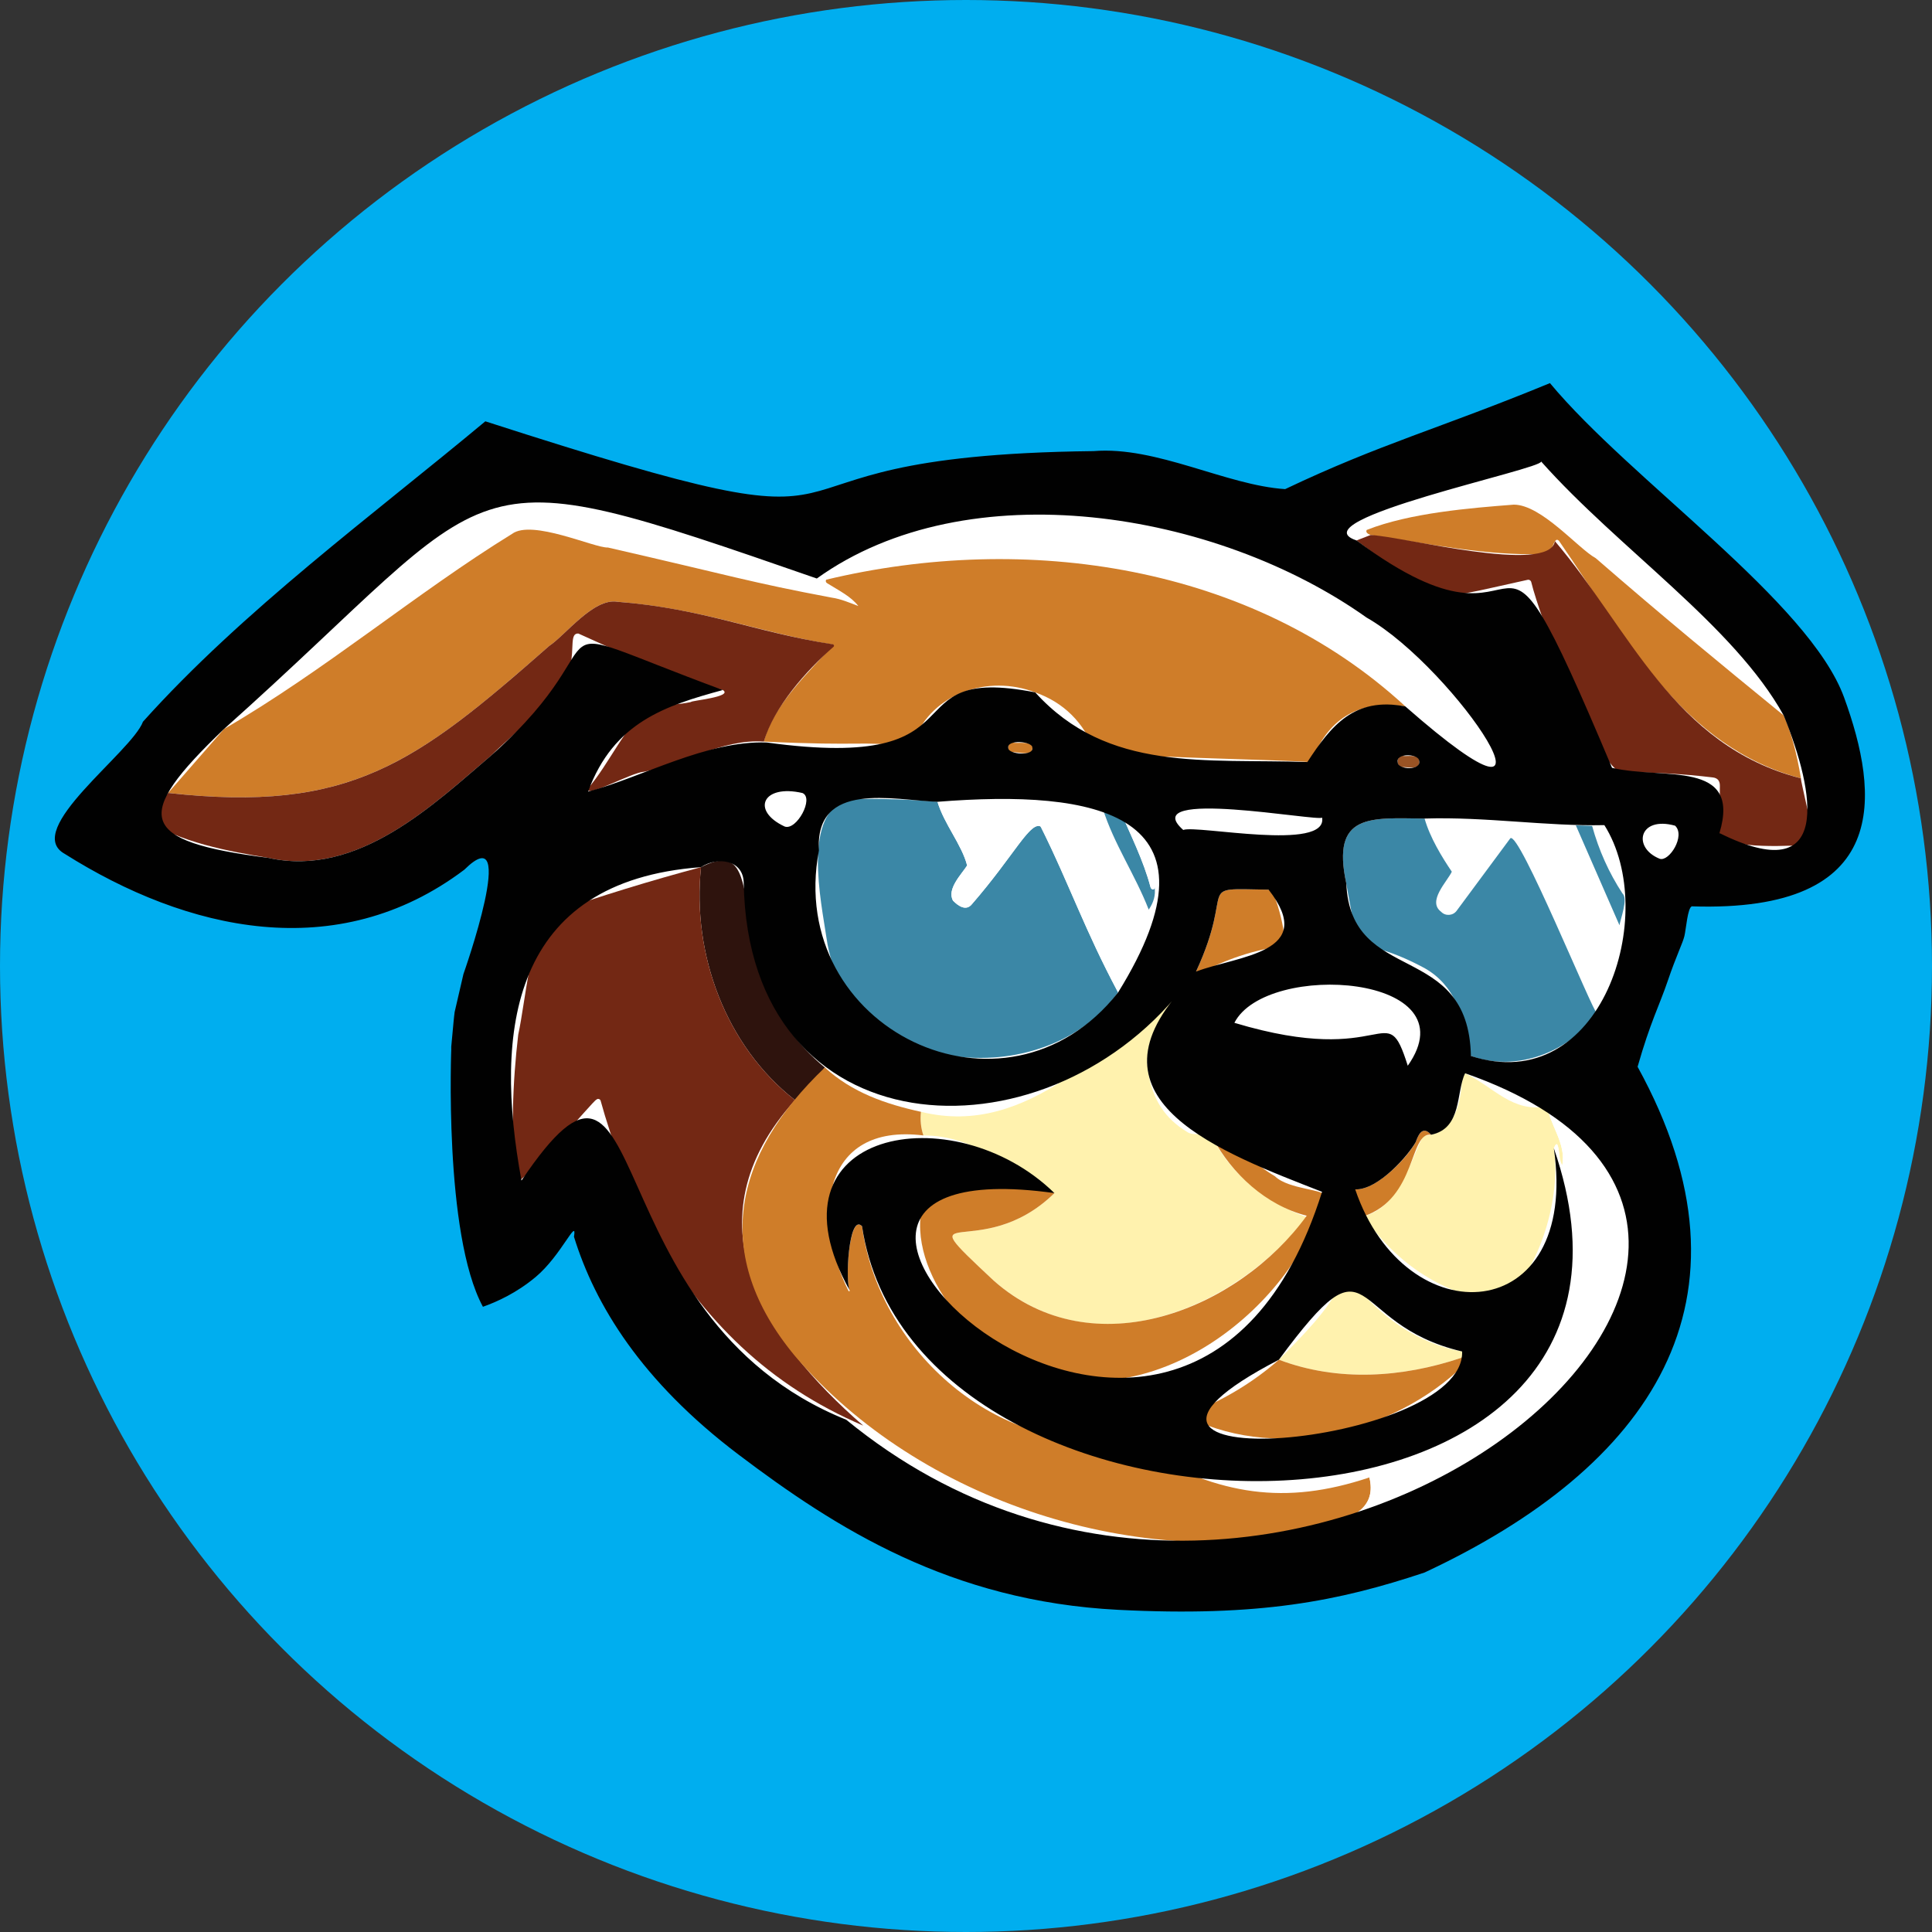 <?xml version="1.0" encoding="UTF-8"?>
<svg id="Layer_1" data-name="Layer 1" xmlns="http://www.w3.org/2000/svg" viewBox="0 0 1080 1080">
  <rect x="0" y="0" width="1080" height="1080" fill="#333333" stroke="none"/>
  <defs>
    <style>
      .cls-1 {
        fill: #3b87a6;
      }

      .cls-2 {
        fill: #010101;
      }

      .cls-3 {
        fill: #732814;
      }

      .cls-4 {
        fill: #cf7d29;
      }

      .cls-5 {
        fill: rgba(182, 178, 161, .62);
      }

      .cls-6 {
        fill: #995324;
      }

      .cls-7 {
        fill: #00aeef;
      }

      .cls-8 {
        fill: #fff;
      }

      .cls-9 {
        fill: #fff2ae;
      }

      .cls-10 {
        fill: rgba(6, 5, 5, .79);
      }

      .cls-11 {
        fill: #2e130d;
      }
    </style>
  </defs>
  <circle class="cls-7" cx="540" cy="540" r="540"/>
  <g>
    <path class="cls-8" d="M862.96,226.85c17.16,19.36,39.69,39.67,63.41,61.05,40.5,36.5,82.38,74.25,93.51,104.82,13.4,36.82,14.49,62.47,3.33,78.41-10.65,15.22-33.83,22.93-68.89,22.93-2.71,0-5.52-.05-8.36-.14l-2.2-.07-2.07.74c-8.22,2.94-9.51,11.67-10.86,20.92-.21,1.44-.48,3.24-.63,3.9-.23,1-1.32,3.68-2.36,6.27-1.69,4.19-4,9.92-6.62,17.67-1.54,4.54-3.16,8.66-4.88,13.02-3.44,8.74-7.34,18.64-12.18,35.62l-1.3,4.57,2.29,4.17c28.03,50.97,35.36,97.93,21.77,139.55-16.25,49.79-61.67,92.46-135,126.83-37.95,12.63-74.91,21.02-131.37,21.02-10.96,0-22.77-.32-35.08-.95-41.18-2.1-79.32-11.49-116.6-28.72-35.15-16.24-64.81-37.29-89.2-55.73-44.26-33.48-73.58-71.69-87.17-113.59.18-2.76-.17-6.35-2.84-9.51-2.25-2.67-5.54-4.19-9.02-4.19-6.74,0-9.92,4.65-13.95,10.53-3.5,5.11-8.78,12.82-14.78,17.85-4.87,4.07-10.26,7.58-16.11,10.48-12.75-35.58-13.16-104.17-12.09-129.85h-.04s1.24-13.46,1.24-13.46l.26-2.5.22-1.87,4.64-20.01c1.01-2.91,5.23-15.18,8.86-28.54,7.85-28.84,6.6-38.79,2.31-44.87-2.77-3.92-7.09-6.17-11.87-6.17-6.94,0-12.94,4.81-17.48,9.22-26.48,19.78-56.39,29.81-88.92,29.81-37.82,0-79.52-13.69-120.61-39.6.51-1.58,2.06-4.96,6.75-10.91,5.14-6.53,12-13.64,18.63-20.51,11.1-11.5,18.46-19.31,21.91-26.41,41.5-46,92.82-87.42,142.47-127.48,14.41-11.63,28.11-22.68,41.58-33.84,95.6,30.75,135.25,40.7,161.64,40.7,15.38,0,25.94-3.45,38.16-7.44,22.01-7.19,52.14-17.03,137.9-18h.41s.41-.04.41-.04c1.79-.15,3.66-.22,5.56-.22,16.29,0,34.37,5.45,51.85,10.72,15.9,4.8,32.35,9.76,47.95,10.76l3,.19,2.71-1.29c31.46-14.97,55.56-23.91,83.46-34.25,17.18-6.37,34.88-12.93,56.25-21.59"/>
    <path class="cls-10" d="M869.96,214.14c-.24.14-.37.21-.37.19t0,0s.13-.05.37-.19Z"/>
    <path class="cls-8" d="M997.07,399.91c-37.59-30.71-66.45-54.37-105.03-87.86-9.95-5.42-30.23-29.87-45.8-29.94-4.96-.32-93.47,8.55-80.06,16.96l-7.88,3.04c-.23-3.21-10.25-5.19-6.98-7.51,1.57.3,108.76-38.62,110.15-36.61,27.84,25.94,74.17,73.99,96.17,94.17,17.79,19.58,34.31,25.66,39.42,47.77Z"/>
    <path class="cls-8" d="M785.62,394.9c-85.42-78.6-214.7-99.23-324-69.91,6.16,5.58,14.61,7.95,18.14,13.91-4.75-2.22-9.69-3.95-14.87-4.83-45.89-8.63-55.27-12.01-125.07-28-7.69.32-42.19-15.93-53.62-7.61-52.88,32.54-104.66,76.4-161.05,109.1,18.41-23.33,54.64-46.89,77-66.96,26.48-23.13,52.17-46.17,77.07-69.12,1.3-1.19,3.14-1.59,4.82-1.04,21.55,7.1,40.89,13.21,58,18.3,37.9,11.1,78.95,27.91,115.85,33.75.71-16.65,75.94-29.74,87.82-31.08,110.15-14.98,238.79,35.31,294.06,136.27,3.4,3.86-18.27.52-18.31,1.2-1.16-.05-2.21-.73-2.74-1.77-7.32-14.59-18.36-25.33-33.1-32.22Z"/>
    <path class="cls-4" d="M997.07,399.91c4.07,9.09,7.3,20.82,9.67,35.18-66.37-17.6-97.96-78.72-135.3-132.82-3.29-3.02-2.91,8.12-8.92,7.44-31.23,1.1-64.43-5.8-96.34-10.65-1.07-.41-3.03-1.28-2.18-2.82,24.06-9.52,57.85-12.26,82.24-14.14,15.46,0,35.99,24.57,45.8,29.94,38.59,33.49,67.44,57.15,105.03,87.87Z"/>
    <path class="cls-4" d="M785.62,394.9c-25.16-3.7-42.43,6.01-51.79,29.13-.48,1.22-1.69,2.01-3.01,1.95-1.27-.88-118.31-3.29-118.73-5.76-6.25-16.41-17.38-27.47-33.41-33.18-26.29-10.05-57.45.38-67.71,26.74-.88,2.21-3.15,3.55-5.51,3.26-25.36-2.9-22.02.15-78.44-2.49,5.02-20.23,26.01-39.81,38.99-54.16-43.52-7.12-72.22-20.03-120.84-24.01-13.48-2.23-29.11,18.81-38.13,24.68-74.49,65.51-111.32,93.53-213.05,82.2l31.18-35.7c56.38-32.69,108.16-76.56,161.05-109.1,11.16-8.34,46.11,7.95,53.62,7.61,69.84,16,79.14,19.36,125.07,28,5.15.71,10.39,3.01,14.91,4.7-4.18-5.36-10.29-8.32-17.57-12.83-.64-.41-.82-1.25-.41-1.89,111.41-26.69,237.74-8.5,323.79,70.85Z"/>
    <path class="cls-3" d="M1006.74,435.09c-.47.75,8.75,36.98,6.9,37.17-10.37.24-48.48,3.41-52.45-6.57-.02-1.51.05-10.3.23-26.4.04-2.81-1.28-4.38-3.95-4.7-16.34-1.98-33.53-2.94-51.58-2.89-15.03-6.44-45.38-87.27-49.89-106.24-.2-.95-1.14-1.55-2.08-1.33-61.18,13.29-45.95,14.71-95.63-22.02l7.88-3.04c17.63.67,99.99,22.39,103.03,3.43,41.93,49.21,66.04,114.33,137.54,132.6Z"/>
    <path class="cls-3" d="M427.01,414.55c-23.42-1.61-45.64,12.79-66.78,16.82-7.43.42-33.05,15.13-31.66,9.54,12.48-14.56,20.4-34.67,35.24-46.61,6.19-.11,15.11-.23,22.49-1.87-.5-.75,23.9-2.81,17.75-6.72-28.42-7.26-56.2-20.55-80.74-31.56-4.87-.28-2.26,8.05-4.51,18.25-6.92,18.93-34.85,40.19-43.66,49.43-32.52,27.6-74.89,68.92-125.19,57.72-22.14-3.71-49.49-8.51-69.17-21.86-.26-.31,13.25-14.15,13.2-14.42,101.89,11.31,138.49-16.68,213.05-82.2,8.99-5.88,24.74-26.94,38.13-24.68,48.42,3.79,76.82,17.04,120.2,23.74.73-.05,1.17.96.58,1.44-15.13,13.18-33.28,33.6-38.92,52.99Z"/>
    <path class="cls-4" d="M566.07,415.09c2.37.74,12.45-1.4,10.97,3.76.03,3.99-9.22,1.2-11.26,1.67-3.07-.12-2.78-5.63.28-5.43Z"/>
    <path class="cls-6" d="M783.99,422.51c2.19.5,9.57-1.19,9.29,2.83,1.05,5.42-6.67,3.27-9.5,3.48-3.47-.06-3.26-6.48.21-6.32Z"/>
    <path class="cls-8" d="M448.56,443.3c6.64,2.71-3.14,21.07-9.88,18.75-6.14-.09-11.01-7.48-10.89-16.51-.16-1.29.75-2.53,2.1-2.51,0,0,18.66.28,18.67.27Z"/>
    <path class="cls-1" d="M524.05,448.19c3.75,12.54,13.62,23.98,16.59,35.63-3.08,4.82-11.52,13.18-7.89,19.67,2.97,3.03,7.34,6.01,10.6,1.91,24.07-27.79,31.75-45.31,38.2-43.56,16.95,33.56,24.48,57.54,43.46,92.94-41.39,57.97-152.03,46.51-162.97-30.31-2.91-20.1-14.17-70.8,12.77-77.81,17.2-.31,33.61.2,49.23,1.52Z"/>
    <path class="cls-8" d="M616.44,451.93c15.43,47.67,43.71,52.3,8.57,102.85-18.63-35.29-26.69-58.58-42.87-92.3-5.22-5.32-15.47,16.12-38.79,42.91-3.26,4.11-7.63,1.12-10.6-1.91-3.67-6.5,4.84-14.84,7.88-19.67-2.97-11.65-12.84-23.09-16.59-35.63,31.54,0,62.33,1.25,92.39,3.74Z"/>
    <path class="cls-5" d="M38.31,451.74c.1,0,.1.16,0,.15-.1,0-.1-.16,0-.15Z"/>
    <path class="cls-1" d="M625.9,452.49c6.11,14.37,13.35,28.58,17.26,43.49.36,1.32,2.21,1.91,2.27.1.64,4.19-.46,8.32-3.29,12.41-7.58-19.52-19.53-36.83-25.7-56.55,3.28-.4,6.43-.21,9.46.56Z"/>
    <path class="cls-8" d="M645.44,496.07c-.06,1.82-1.92,1.22-2.27-.1-3.92-14.91-11.15-29.12-17.26-43.49,21.24-6.34,20.99,29.52,19.54,43.59Z"/>
    <path class="cls-8" d="M739.07,457.02c-.46.23-4.38,10.44-5.22,9.94,0,0-72.41-3.01-72.41-3.01-.75.49-4.43-10.12-4.78-10.33-.82-2.62,81.23,3.27,81.83,2.45.47,0,.79.53.58.95Z"/>
    <path class="cls-8" d="M880.88,461.35l24.41,55.88c5.03,16.55-4.72,35.03-12.49,49.38-2.77-1.42-43.52-102.36-48.55-97.96,0,0-29.97,40.47-29.97,40.47-2.06,2.83-6.3,3.1-8.69.56-7.85-5.86,3.3-16.79,5.97-22.39-5.52-8.17-12.21-19.07-15.22-29.71,28.55-.36,58.04,2.01,84.53,3.78Z"/>
    <path class="cls-1" d="M796.35,457.58c3.02,10.65,9.7,21.54,15.22,29.71-2.66,5.62-13.84,16.52-5.98,22.39,2.38,2.55,6.64,2.26,8.69-.56,0,0,29.96-40.46,29.96-40.46,4.64-5.23,46.26,97.44,48.56,97.96-15.94,21.49-44.62,32.89-70.54,23.68-1.56-.74-2.57-2.29-2.62-4.03-.52-17.86-6.76-35.65-23.03-44.93-38.55-20.95-35.87-.78-44.03-47.46-8.51-39.37,13.36-36.65,43.76-36.3Z"/>
    <path class="cls-8" d="M906.97,499.47c-7.57-11.55-13.22-24.15-16.98-37.8,2.7.23,9.58-2.02,10.35,2.14,2.47,11.1,8.64,24.88,6.63,35.67Z"/>
    <path class="cls-1" d="M890,461.66c3.75,13.65,9.41,26.26,16.98,37.8,3.32,2.94-1.26,14.6-1.68,17.77l-24.41-55.88,9.11.31Z"/>
    <path class="cls-8" d="M936.39,461.57c1.49,0,1.98,1.51,1.81,2.77-.14,8.97-4.57,16.06-10.37,15.72-5.64.11-10.03-8.25-9.6-16.84-.66-3.62,16.65-.99,18.15-1.66Z"/>
    <path class="cls-11" d="M461.1,596.73c-4.2,6.8-11.06,12.25-16.67,18.25-38.77-30.25-57.67-81.63-52.56-130.24,43.3-22.05,5.47,59.95,69.23,111.99Z"/>
    <path class="cls-3" d="M391.87,484.75c-5.11,48.6,13.8,99.99,52.56,130.24-60.77,67.25-17.86,133.42,38.13,181.95-52.82-22.6-89.17-58.61-118.33-108.38-10.5-18.07-22.83-52.51-28.46-73.2-.25-1.07-1.71-1.42-2.43-.6-1.16-.27-43.55,50.66-44.91,45.29-2.91-26.43-1.94-54.39,1.26-81.69,4.07-18.27,6.64-56.78,18.51-67.88,27.45-9.58,55.34-18.16,83.65-25.72Z"/>
    <path class="cls-4" d="M668.58,543.13c22.74-49.08-2.18-46.49,40.58-45.8,3.56-2.34,12.14,32.41,7.5,31.54-15.78,2.17-31.34,7.35-46.71,15.53-.79.47-1.78-.44-1.37-1.27Z"/>
    <path class="cls-8" d="M690.03,571.76c-1.27-.18-1.68-1.97-.6-2.68,29.23-19.75,66.48-27.96,97.84-6.96,10.25,7.09,6.72,23.2,2.47,33.62-.33.77-1.22,1.14-1.99.82-15.73-41.69-7.62,1.77-97.73-24.81Z"/>
    <path class="cls-9" d="M677.91,636.06c10.52,21.24,31.39,36.91,52.79,44.41-40.75,51.36-118.79,84.93-175.2,35.42-50.95-47.56-7.3-8.47,33.95-48.94-23.81-13.56-45.29-32.36-73.26-32.22-1.43-4.25-1.88-8.66-1.37-13.24,60.85,15.21,104.9-40.64,145.94-68.54-10.63,13.77-22.38,29.01-18.73,47.21,2.3,14.45,9.41,25.26,21.33,32.43,4.06,3.03,10.6-.34,14.55,3.47Z"/>
    <path class="cls-4" d="M514.82,621.49c-.51,4.57-.06,8.99,1.37,13.24-57.54-7.16-62.02,46.98-41.77,87.1.13-.07.65-.14.65-.31-2.82-4.32-.57-43.6,6.82-36.07,9.12,67.69,71.96,125.28,142.39,119.66,7.6-1.3,9.47,2.9,13.87,5.84,43.92,24.47,79.73,30.88,127.35,14.95,3.88,16.21-8.06,22.13-23.03,26.94-.69.43-.71,1.26-.38,2.22-104.6,24.39-228.21-15.61-297.62-96.95-47.07-56.65-34.82-112.32,16.63-161.36,15.19,13.97,34.03,20.45,53.72,24.76Z"/>
    <path class="cls-9" d="M865.2,618.47c.47,9.31,10.53,20.67,8.11,32.85-2.54-3.67-1.53-17.12-4.7-9.44,4.1,27.31-7.4,66.66-28.25,86.11-32.82-3.35-59.5-21.26-78-48.11,19.62-5,26.19-31.32,33.22-44.97,17.59-.72,21.61-18.79,21.62-33.79,0-.9,1.01-1.52,1.81-1.12,16.05,7.55,26.24,22.22,46.19,18.48Z"/>
    <path class="cls-8" d="M742.09,855.05c-.33-.95-.31-1.78.39-2.22,14.97-4.8,26.91-10.73,23.03-26.94,70.72-20.88,141.07-98.72,107.81-174.57,2.43-12.17-7.64-23.55-8.11-32.85.54.2,18.6-6.37,18.52-4.64,71.75,100.25-38.72,225.31-141.62,241.22Z"/>
    <path class="cls-4" d="M800.03,634.33c-12.43-1.78-7.8,35.45-37.67,45.55.1-1.42-8.59-14.75-4.78-14.99,12.84.44,30.64-19.87,33.82-26.46.94-2.56,3.45-10.09,8.63-4.1Z"/>
    <path class="cls-8" d="M871.79,647.6c-.62-2.48-1.68-4.39-3.18-5.72,1.71-4.15,2.77-2.24,3.18,5.72Z"/>
    <path class="cls-4" d="M589.45,666.95c-41.45,40.55-84.87,1.32-33.95,48.94,55.68,49.36,136.97,16.05,174.96-36.29-22.76-5.82-41.69-23.3-52.55-43.54,1.11.36,7.4-.28,8.3.69,9.39,6.66,14.63,13.77,26.51,20.79,7.67,7.56,28.71,7.18,28.03,11.27-19.72,64.77-97.17,122.87-164.99,96.83-35.78-13.27-74.09-63.06-57.39-99.68,22.94-.42,46.57-6.74,71.07.98Z"/>
    <path class="cls-9" d="M817.33,755.49c-.11,1.01.81,3.23-.69,3.62-32.68,10.95-68.62,13.52-101.72.98,13.35-13.55,27.17-27.03,35.61-43.91.93-1.94,3.75-2.2,5.03-.48,15.47,20.04,36.73,35.36,61.77,39.79Z"/>
    <path class="cls-5" d="M358.44,752.13c.1,0,.1.16,0,.15-.1,0-.1-.16,0-.15Z"/>
    <path class="cls-4" d="M714.92,760.09c33.08,12.54,69.06,9.97,101.72-.98,1.44-.38.67-2.63.69-3.62,2.25.15,6.64.79,5.2,3.39-38.76,40.96-106.04,58.83-157.42,33.72-1.4-1.6,2.54-3.3,3.53-3.89,17.42-7.27,32.85-16.81,46.28-28.61Z"/>
    <path class="cls-2" d="M758.3,302.1c109.78,81.79,67.1-52.84,142.84,127.11,28.52,6.81,72.46-4.84,60.05,36.48,63.4,31.58,53.48-22.56,35.88-65.79-27.76-50.12-92.16-93.1-135.58-141.93,1.46,4.17-137.32,32.83-103.19,44.13ZM125.16,407.56c-51.28,49.13-48.3,62.68,24.81,71.99,50.2,11.22,92.71-30.14,125.17-57.73,77.94-69.55,12.81-79.04,128.91-36.09-31.65,8.65-61.03,17.8-75.3,56.78,30.38-8.05,65.99-28.59,99.83-27.45,125.5,17.18,66.76-44.26,150.1-28.02,40.69,44.91,95.17,36.94,152.15,38.94,13.23-20.34,26.3-36.63,54.79-31.07,100.62,88.34,28.23-21.3-21.7-49.69-84.08-59.74-222.95-82.41-307.32-21.83-206.5-71.68-171.6-58.5-331.44,84.18ZM577.09,417.93c.06-3.62-14.46-4.69-13.44.22-.06,3.62,14.45,4.69,13.44-.22ZM793.29,425.35c-.11-4.14-13.34-4.55-11.94.88.11,4.14,13.34,4.55,11.94-.88ZM448.56,443.3c-22.24-5.13-28.94,9.9-9.89,18.75,6.68,2.33,16.55-15.97,9.89-18.75ZM625.02,554.79c62.29-100.52-12.41-113.64-100.98-106.58-24.66-.88-68.54-12.13-66.27,27.27-18.85,99.56,104.25,159.19,167.25,79.31ZM739.07,457.02c-1.45,2.51-104.46-16.81-77.63,6.93,7.56-2.92,80.88,12.3,77.63-6.93ZM796.35,457.58c-30.3-.31-52.29-3.17-43.76,36.3,2.53,57.37,68.3,31.48,69.66,96.42,73.1,23.54,105.88-79.57,74.6-129.05-32.8.71-65.94-4.75-100.51-3.68ZM936.39,461.57c-20.26-5.64-24.07,12.33-8.57,18.5,5.31,1.73,14.51-12.91,8.57-18.5ZM391.87,484.75c-106.49,7.84-115.86,91.58-100.35,175.18,75.1-111.5,37.17,75.58,181.52,133.7,245.35,201.24,608.96-101.84,345.98-193.67-5.19,10.53-1.53,30.82-19,34.36-5.21-5.91-7.61,1.39-8.63,4.11-3.55,6.64-20.7,26.85-33.82,26.45,28.18,82.81,125.69,76.86,111.02-23.02,83.8,241.08-357.41,239.64-386.71,43.57-7.54-7.54-9.52,31.95-6.82,36.07-50.06-90.23,57.96-109.67,114.38-54.55-212.99-29.83,71.65,247.1,149.59-.71-55.96-21.89-134.92-50.75-78.27-113.29-78.6,98.78-242.46,90.26-245.02-59.41-.2-13.05-14.8-14.79-23.87-8.8ZM668.58,543.13c23.66-9.01,68.29-10.31,40.58-45.8-42.74-.69-17.84-3.3-40.58,45.8ZM690.03,571.76c86.62,26.06,84.34-15.82,96.92,23.99,36.09-51.12-79.09-58.81-96.92-23.99ZM714.92,760.09c-133.04,68.96,104.23,49.07,102.42-4.6-66.33-15.52-47.78-69.32-102.42,4.6ZM320.85,691.36c1.96-11.48-7.06,10.48-21.38,22.46-10.82,9.05-21.79,13.94-29.51,16.68-22.06-40.74-17.65-145.4-17.65-145.4l-.21,1.63,1.46-15.73.27-2.63.31-2.6,4.92-21.24s31.52-89.07.49-58.35c-71.16,53.65-155.17,34.17-223.37-8.87-23.96-13.26,37.4-56.82,43.74-73.87,55.64-62.09,128.75-115.68,191.38-167.92,254.49,82.16,118.05,19.16,340.07,16.65,35.13-2.89,74.04,19.12,107.04,21.25,53.46-25.44,86.63-33.95,148.02-59.26,45.05,54.24,144.89,122.03,164.45,175.78,19.56,53.74,27.39,120.4-85.15,116.71-2.35.84-3.19,12.57-4.13,16.58-.94,4-4.59,11.12-9.29,25-4.7,13.88-9.73,22.97-16.89,48.1,72.05,131,6.53,224.04-119.07,282.71-48.01,16.03-92.65,24.88-171.33,20.86-93.71-4.78-157.86-45.69-212.18-86.78-54.32-41.09-80.2-83.66-91.98-121.74Z"/>
  </g>
</svg>